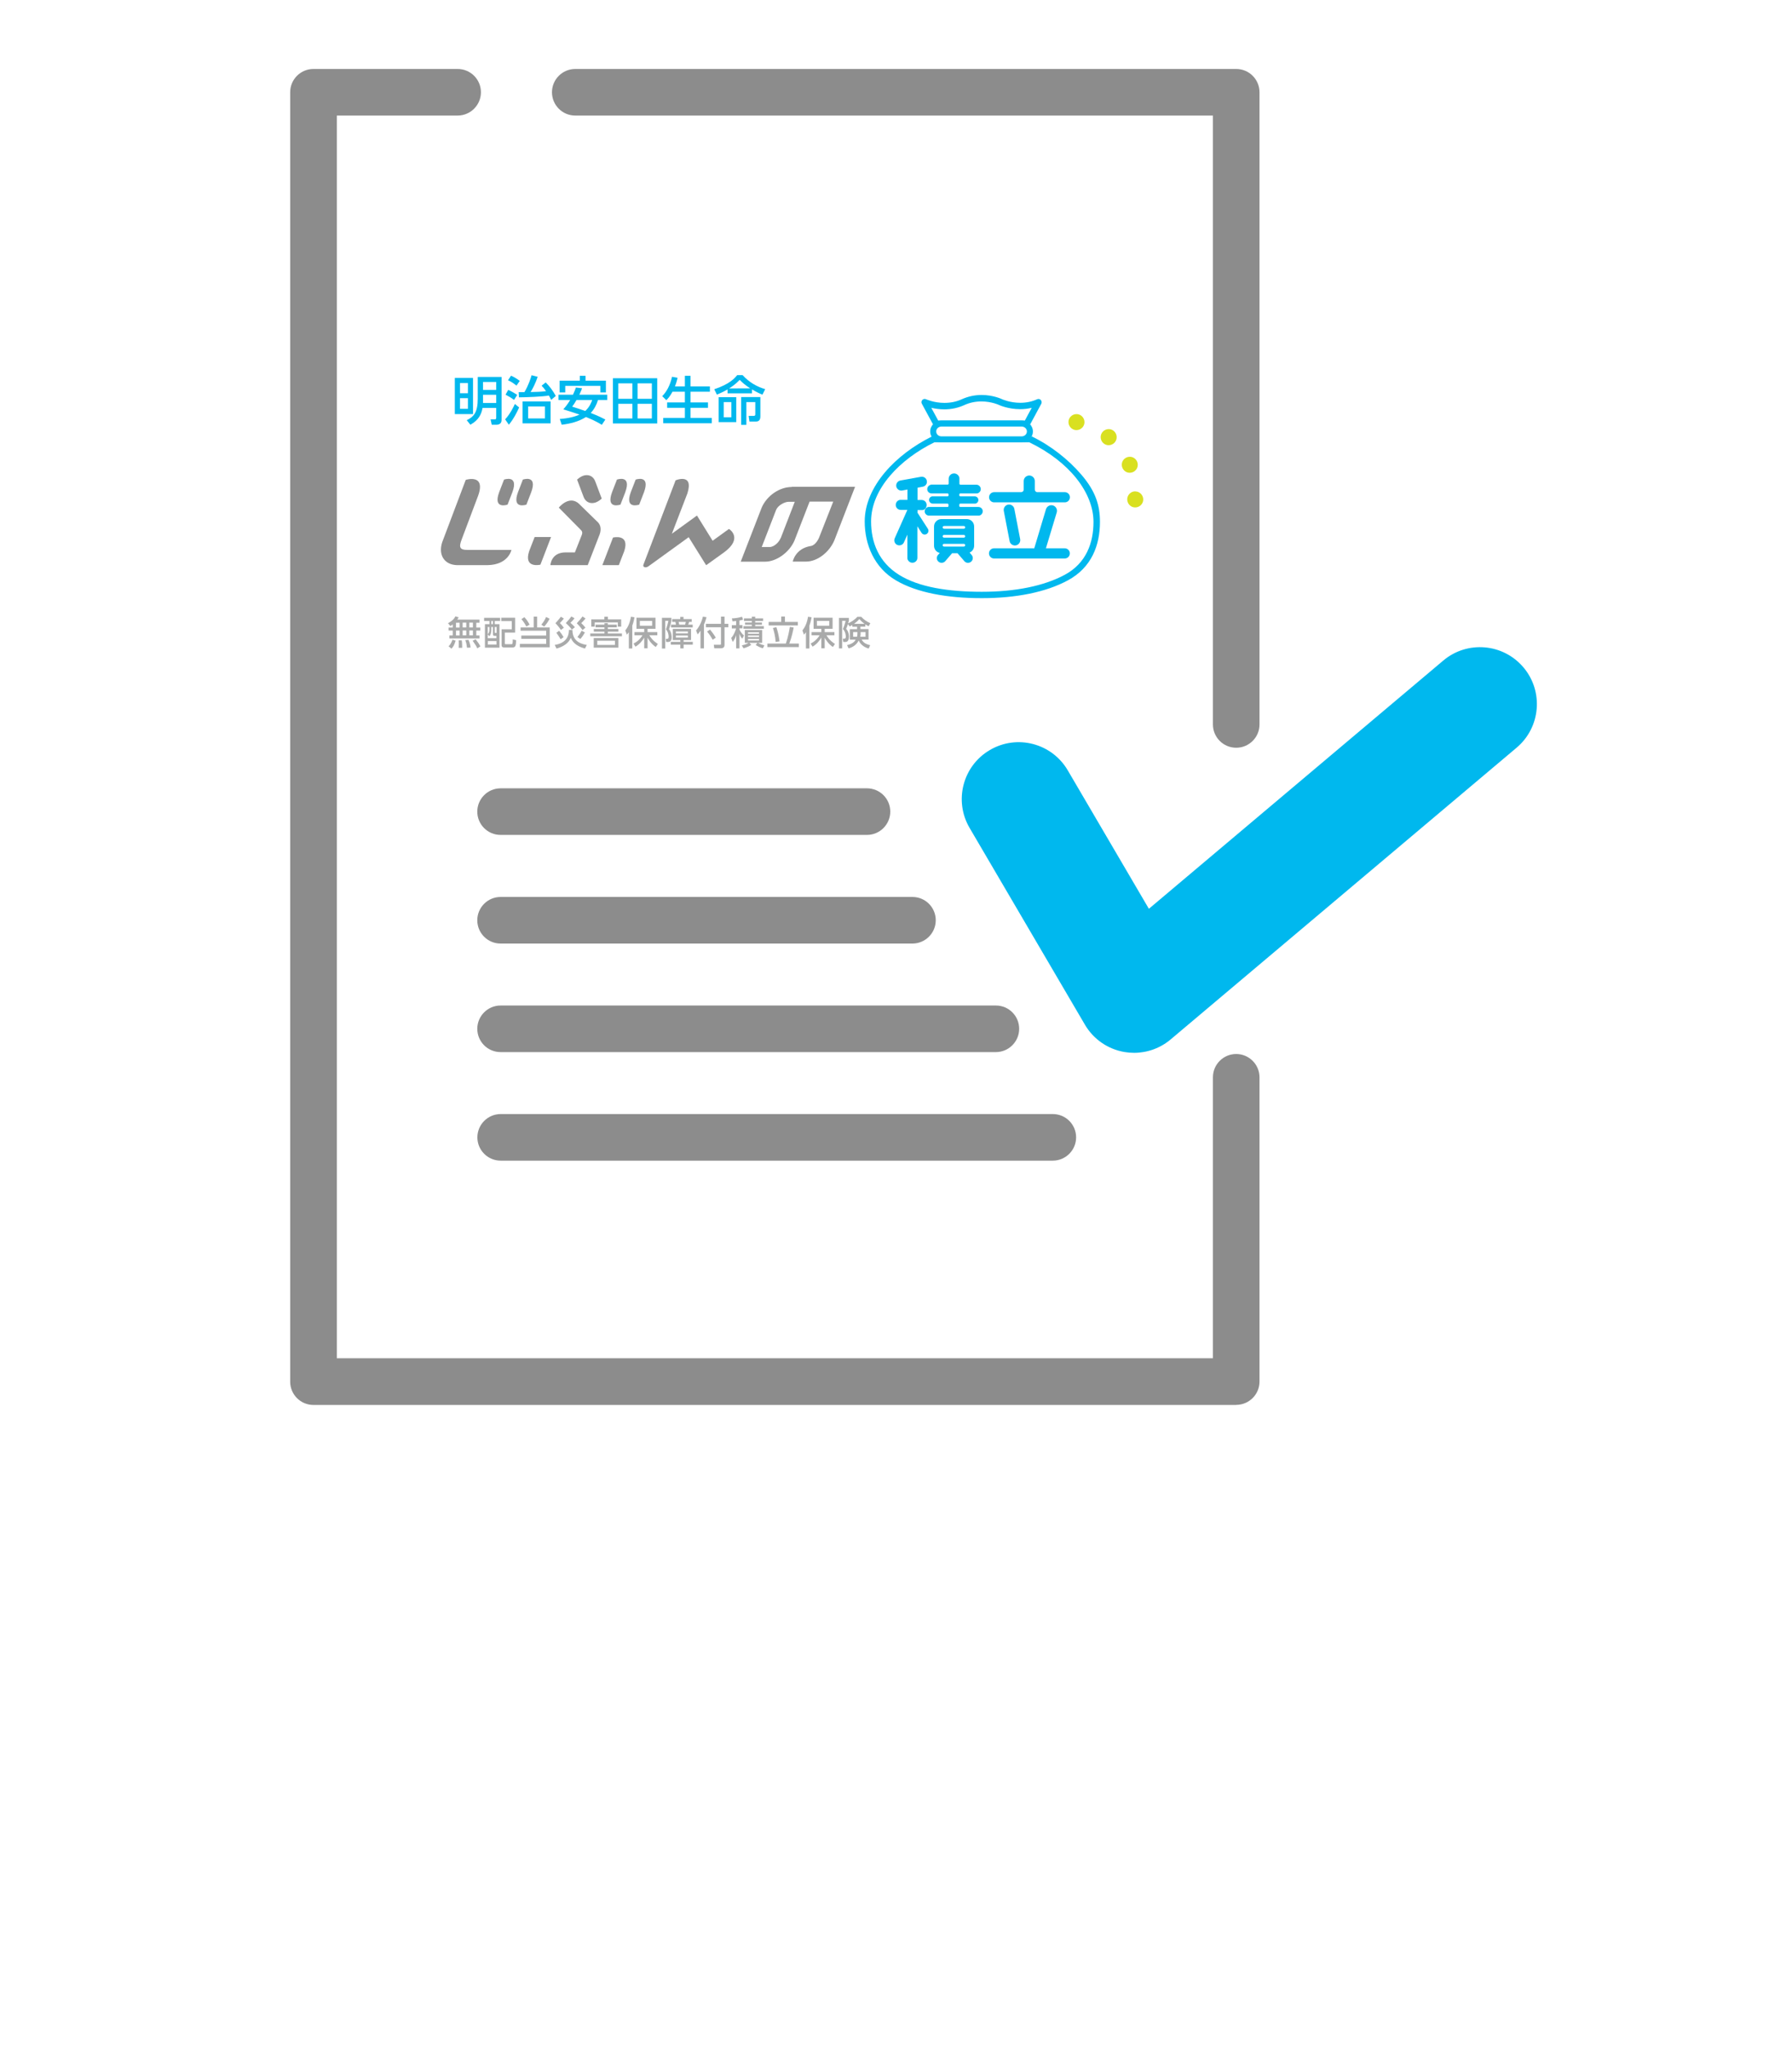 <?xml version="1.0" encoding="UTF-8"?><svg id="_レイヤー_2" xmlns="http://www.w3.org/2000/svg" viewBox="0 0 197 225"><defs><style>.cls-1{fill:#00b8ee;}.cls-2{fill:#fff;}.cls-3{fill:#8c8c8c;}.cls-4{fill:#a9aaaa;}.cls-5{fill:#d9e020;}</style></defs><g id="_レイヤー_1-2"><rect class="cls-2" width="197" height="225"/><polygon class="cls-2" points="34.46 10.14 34.46 151.85 135.9 151.85 135.9 129.22 135.9 24.06 135.9 10.14 34.46 10.14"/><path class="cls-3" d="m135.9,82.18c-1.42,0-2.56-1.15-2.56-2.56V12.7H63.24c-1.42,0-2.56-1.15-2.56-2.56s1.15-2.56,2.56-2.56h72.66c1.42,0,2.56,1.15,2.56,2.56v69.48c0,1.42-1.15,2.56-2.56,2.56Z"/><path class="cls-3" d="m135.9,154.41H34.46c-1.42,0-2.56-1.15-2.56-2.56V10.14c0-1.42,1.15-2.56,2.56-2.56h15.85c1.42,0,2.56,1.15,2.56,2.56s-1.15,2.56-2.56,2.56h-13.28v136.58h96.31v-30.88c0-1.42,1.15-2.56,2.56-2.56s2.56,1.15,2.56,2.56v33.44c0,1.42-1.15,2.56-2.56,2.56Z"/><path class="cls-3" d="m95.31,91.76h-40.28c-1.42,0-2.56-1.15-2.56-2.56s1.15-2.56,2.56-2.56h40.28c1.42,0,2.56,1.15,2.56,2.56s-1.15,2.56-2.56,2.56Z"/><path class="cls-3" d="m100.31,103.7h-45.28c-1.42,0-2.56-1.15-2.56-2.56s1.15-2.56,2.56-2.56h45.28c1.42,0,2.56,1.15,2.56,2.56s-1.15,2.56-2.56,2.56Z"/><path class="cls-3" d="m109.48,115.63h-54.45c-1.42,0-2.56-1.15-2.56-2.56s1.15-2.56,2.56-2.56h54.45c1.42,0,2.56,1.15,2.56,2.56s-1.15,2.56-2.56,2.56Z"/><path class="cls-3" d="m115.74,127.56h-60.7c-1.42,0-2.56-1.15-2.56-2.56s1.15-2.56,2.56-2.56h60.7c1.42,0,2.56,1.15,2.56,2.56s-1.15,2.56-2.56,2.56Z"/><path class="cls-1" d="m124.67,115.71c-.35,0-.71-.03-1.06-.09-1.82-.31-3.41-1.41-4.34-3l-12.68-21.63c-1.75-2.98-.75-6.82,2.23-8.56,2.98-1.75,6.81-.75,8.56,2.23l8.92,15.22,32.36-27.28c2.64-2.23,6.59-1.89,8.82.75,2.23,2.64,1.89,6.59-.75,8.82l-38.04,32.07c-1.14.96-2.57,1.47-4.03,1.47Z"/><path class="cls-5" d="m118.33,47.27c.49,0,.89-.39.89-.87,0-.49-.39-.89-.87-.89-.49,0-.89.39-.89.87,0,.49.39.89.87.89Z"/><path class="cls-5" d="m121.89,47.16c-.49,0-.89.39-.89.88,0,.49.39.89.87.89.49,0,.89-.39.89-.88,0-.49-.39-.89-.87-.89Z"/><path class="cls-5" d="m125.08,51.09c0-.49-.39-.89-.87-.89-.49,0-.89.39-.89.87,0,.49.39.89.87.89.49,0,.89-.39.89-.88Z"/><path class="cls-5" d="m124.81,54c-.49,0-.89.39-.89.88,0,.49.39.89.87.89.49,0,.89-.39.89-.87,0-.49-.39-.89-.87-.89Z"/><path class="cls-1" d="m51.44,43.22h-.87v-1.12h.87v1.12Zm-1.44-1.68v3.97h2v-3.97h-2Zm1.44,3.39h-.87v-1.17h.87v1.17Zm1.08-3.49v2.39c0,1.5-.45,1.99-1.21,2.35l.4.5c.96-.53,1.22-1.21,1.34-1.85h1.5v1.05c0,.18-.03.21-.18.21h-.44l.13.59h.56c.12,0,.52-.06.52-.5v-4.75h-2.61Zm2.03,1.41h-1.45v-.87h1.45v.87Zm0,1.44h-1.45v-.9h1.45v.9Z"/><path class="cls-1" d="m59.91,45.99h-1.85v-1.32h1.85v1.32Zm-2.46.54h3.08v-2.41h-3.08v2.41Zm-.43-3.42l.03.56c.75,0,2.73-.08,3.29-.2.14.24.19.36.25.48l.51-.43c-.31-.58-.72-1.11-1.11-1.49l-.45.36c.17.18.32.35.49.6-.48.07-1.03.09-1.7.1.21-.32.58-1.05.78-1.68l-.67-.17c-.1.35-.34,1.11-.79,1.86h-.64Zm-1.17-1.32c.4.19.57.31.93.59l.36-.52c-.5-.37-.78-.49-.96-.57l-.33.5Zm-.27,1.59c.39.2.59.32.93.57l.35-.55c-.24-.15-.58-.37-.99-.55l-.29.52Zm1.02,1.02c-.1.23-.51,1.1-1.07,1.69l.41.59c.53-.64.94-1.46,1.13-1.9l-.47-.38Z"/><path class="cls-1" d="m65.1,43.96c-.08.25-.27.75-.76,1.21-.47-.17-.94-.32-1.44-.48.14-.18.24-.32.48-.73h1.71m-1.78-1.37c-.07.2-.14.41-.32.79h-1.59v.58h1.28c-.29.5-.59.84-.75,1.03.73.22,1.26.4,1.78.58-.51.22-1.15.4-2.17.48l.21.63c.94-.11,1.87-.34,2.67-.85.97.39,1.48.7,1.74.86l.39-.58c-.27-.14-.76-.4-1.61-.72.39-.42.64-.9.8-1.43h1.02v-.58h-3.07c.19-.42.25-.56.3-.71l-.67-.08Zm-1.78.54h.61v-.72h3.86v.72h.61v-1.29h-2.24v-.54h-.63v.54h-2.22v1.29Z"/><path class="cls-1" d="m69.52,43.83h-1.55v-1.7h1.55v1.7Zm-2.14,2.71h4.87v-4.97h-4.87v4.97Zm2.14-.55h-1.55v-1.61h1.55v1.61Zm2.14-2.16h-1.57v-1.7h1.57v1.7Zm0,2.16h-1.57v-1.61h1.57v1.61Z"/><path class="cls-1" d="m73.93,43.05c-.29.54-.52.77-.68.93l-.45-.44c.51-.52.86-1.19,1.08-2.13l.61.11c-.05.2-.12.51-.29.95h1.09v-1.17h.62v1.17h2.13v.58h-2.13v1.18h1.92v.59h-1.92v1.11h2.34v.59h-5.34v-.59h2.38v-1.11h-1.95v-.59h1.95v-1.18h-1.36"/><path class="cls-1" d="m80.4,45.86h-.84v-1.67h.84v1.67Zm-1.4.53h1.94v-2.74h-1.94v2.74Zm.97-3.16h2.7v-.43c.59.35.93.49,1.15.57l.3-.6c-.88-.26-1.75-.73-2.48-1.54h-.6c-.27.33-.81.98-2.52,1.55l.29.59c.29-.12.69-.29,1.17-.57v.43Zm.18-.54h0c.33-.21.67-.43,1.17-.94.26.27.61.59,1.16.93h0s-2.33.01-2.33.01Zm1.33.96v3.04h.57v-2.5h.98v1.36c0,.12-.06.16-.2.16h-.53l.09.62h.72c.48,0,.48-.42.48-.62v-2.07h-2.12Z"/><path class="cls-4" d="m49.77,68.63c-.12.09-.19.13-.27.17l-.25-.31c.54-.28.72-.56.81-.75l.36.1c-.03.07-.06.14-.15.26h2.44v.34h-.35v.53h.44v.33h-.44v.54h.35v.33h-3.31v-.33h.37v-.54h-.46v-.33h.46v-.34Zm.32,1.78c-.15.49-.26.67-.46.88l-.32-.26c.13-.12.28-.29.43-.72l.36.1Zm.04-1.97v.53h.4v-.53h-.4Zm0,.86v.54h.4v-.54h-.4Zm.63,1.07c.05.24.05.69.05.83h-.39c.01-.09.02-.13.02-.42,0-.07,0-.23-.02-.4h.34Zm.1-1.94v.53h.4v-.53h-.4Zm0,.86v.54h.4v-.54h-.4Zm.64,1.03c.07.15.22.56.23.85l-.39.02c-.05-.38-.07-.51-.19-.84l.35-.03Zm.09-1.89v.53h.4v-.53h-.4Zm0,.86v.54h.4v-.54h-.4Zm.7.97c.32.43.36.47.52.78l-.34.22c-.08-.2-.15-.33-.51-.84l.34-.16Z"/><path class="cls-4" d="m54.98,67.9v.35h-.59v.35h.52v2.58h-1.6v-2.58h.5v-.35h-.59v-.35h1.76Zm-.79,1.01h-.18v.32c0,.37-.1.57-.21.7l-.18-.21v.42h.95v-.26h-.19c-.15,0-.19-.04-.19-.19v-.77Zm-.39,0h-.18v.79c.18-.17.18-.4.18-.5v-.28Zm.78,1.55h-.95v.38h.95v-.38Zm-.39-2.21h-.18v.35h.18v-.35Zm.39.66h-.19v.56c0,.08,0,.09.08.09h.12v-.65Zm2.04.62h-1.12v1.18c0,.08.03.09.11.09h.59c.08,0,.11,0,.14-.08.02-.07.03-.26.03-.45l.37.09c-.02.59-.06.8-.4.8h-.88c-.12,0-.32,0-.32-.26v-1.74h1.12v-.9h-1.15v-.37h1.52v1.63Z"/><path class="cls-4" d="m59.05,67.77v1.19h1.38v2.18h-3.28v-.37h2.89v-.56h-2.73v-.36h2.73v-.53h-2.81v-.36h1.44v-1.19h.39Zm-1.19,1.09c-.09-.19-.33-.59-.54-.81l.32-.22c.23.24.37.43.58.82l-.36.21Zm1.64-.2c.21-.23.42-.56.53-.85l.39.19c-.15.31-.36.61-.6.87l-.31-.22Z"/><path class="cls-4" d="m60.98,70.88c.32-.05,1.58-.26,1.56-1.65h.39c-.01,1.36,1.11,1.57,1.58,1.65l-.2.4c-1.09-.3-1.41-.82-1.56-1.18-.24.62-.9,1-1.57,1.18l-.2-.4Zm.68-1.65c-.08-.12-.22-.34-.6-.74.28-.29.53-.62.6-.71l.33.2c-.18.22-.22.27-.44.5.17.16.21.22.44.51l-.33.24Zm-.03,1.03c-.07-.12-.19-.34-.47-.71l.3-.22c.13.13.42.54.5.69l-.33.24Zm1.23-1.06c-.07-.11-.23-.34-.66-.72.33-.36.46-.51.61-.73l.35.2c-.12.16-.23.29-.45.5.1.09.33.29.49.49l-.34.25Zm1.18.05c-.22-.34-.56-.67-.63-.75.25-.26.49-.56.63-.75l.33.23s-.27.32-.47.5c.21.21.34.35.46.5l-.32.27Zm-.56.76c.14-.17.35-.47.46-.69l.36.19c-.1.19-.29.48-.5.72l-.32-.22Z"/><path class="cls-4" d="m64.89,69.62h1.56v-.2h-1.17v-.29h1.17v-.18h-.98v-.3h.98v-.16h.37v.16h.99v.3h-.99v.18h1.16v.29h-1.16v.2h1.55v.31h-3.48v-.31Zm1.55-1.55v-.29h.39v.29h1.46v.8h-.37v-.46h-2.54v.46h-.38v-.8h1.45Zm1.54,2.05v1.06h-2.71v-1.06h2.71Zm-2.32.3v.46h1.94v-.46h-1.94Z"/><path class="cls-4" d="m69.13,69.48c-.07.11-.13.17-.22.27l-.17-.47c.3-.34.53-.9.62-1.5l.39.06c-.03.17-.08.47-.24.92v2.51h-.38v-1.78Zm.51,1.26c.41-.21.75-.52.99-.92h-.88v-.35h1.07v-.36h-.85v-1.22h2.09v1.22h-.87v.36h1.07v.35h-.88c.35.58.77.84.94.95l-.23.34c-.58-.4-.85-.93-.9-1.03v1.17h-.37v-1.17c-.22.36-.5.72-.96.99l-.22-.34Zm.7-2.5v.53h1.35v-.53h-1.35Z"/><path class="cls-4" d="m72.76,67.9h1.05v.33c-.09.47-.21.78-.26.92.29.33.29.86.29.89,0,.51-.3.52-.44.52h-.17l-.04-.35h.11c.12,0,.2,0,.2-.24,0-.12-.02-.5-.29-.8.11-.26.25-.83.27-.94h-.35v3.05h-.36v-3.37Zm3.21,1.22v1.22h-.82v.2h1.01v.31h-1.01v.41h-.36v-.41h-1.05v-.31h1.05v-.2h-.83v-1.22h2.01Zm-1.66-.47c-.01-.09-.05-.25-.06-.3h-.35v-.31h.88v-.24h.36v.24h.9v.31h-.28c-.04.16-.09.27-.1.3h.49v.31h-2.38v-.31h.53Zm-.01.75v.21h1.32v-.21h-1.32Zm0,.45v.22h1.32v-.22h-1.32Zm1.01-1.2c.04-.11.06-.19.08-.3h-.79c.03.1.05.2.07.3h.64Z"/><path class="cls-4" d="m77,69.33c-.15.22-.22.3-.31.39l-.17-.43c.38-.43.64-1.02.75-1.52l.4.06c-.04.15-.11.41-.28.81v2.62h-.38v-1.92Zm2.25-1.56h.4v.79h.42v.38h-.42v1.92c0,.27-.12.39-.44.39h-.69l-.05-.39h.69c.09.01.1-.05.1-.1v-1.82h-1.66v-.38h1.66v-.79Zm-1.2,1.42c.33.38.53.72.64.89l-.34.23c-.08-.14-.3-.53-.62-.9l.33-.22Z"/><path class="cls-4" d="m80.95,68.25c-.14.02-.26.03-.43.04l-.06-.33c.33,0,.78-.07,1.11-.18l.12.32c-.1.03-.22.07-.4.1v.5h.33v.36h-.33v.13s.17.4.5.65l-.19.35c-.11-.12-.21-.24-.31-.55v1.62h-.36v-1.45c-.11.36-.22.53-.38.74l-.17-.43c.36-.39.52-.98.54-1.05h-.47v-.36h.48v-.45Zm.59,2.69c.11-.03.49-.12.77-.29h-.43v-1.41h1.91v1.41h-.46c.06.04.28.17.7.28l-.17.32c-.26-.07-.58-.22-.79-.37l.2-.23h-.89l.21.22c-.23.17-.6.31-.85.38l-.19-.31Zm1.11-3.16h.37v.18h.87v.29h-.87v.17h.74v.24h-.74v.16h.95v.28h-2.24v-.28h.92v-.16h-.75v-.24h.75v-.17h-.86v-.29h.86v-.18Zm-.42,1.71v.16h1.21v-.16h-1.21Zm0,.36v.16h1.21v-.16h-1.21Zm0,.37v.17h1.21v-.17h-1.21Z"/><path class="cls-4" d="m86.39,70.73c.26-.76.37-1.4.44-1.83l.42.07c-.07.38-.2,1.02-.48,1.76h1.05v.39h-3.46v-.39h2.02Zm-.1-2.97v.59h1.42v.39h-3.21v-.39h1.38v-.59h.41Zm-1.02,2.79c-.04-.59-.16-1.1-.3-1.53l.38-.09c.23.66.31,1.29.35,1.56l-.42.06Z"/><path class="cls-4" d="m88.6,69.48c-.07.11-.13.17-.22.27l-.17-.47c.3-.34.53-.9.62-1.5l.39.06c-.03.17-.08.47-.24.92v2.51h-.38v-1.78Zm.51,1.26c.41-.21.75-.52.99-.92h-.88v-.35h1.07v-.36h-.85v-1.22h2.09v1.22h-.87v.36h1.07v.35h-.88c.35.58.77.84.94.95l-.23.34c-.58-.4-.85-.93-.9-1.03v1.17h-.37v-1.17c-.22.36-.5.72-.96.99l-.22-.34Zm.7-2.5v.53h1.35v-.53h-1.35Z"/><path class="cls-4" d="m93.74,68.66c-.17.11-.25.15-.34.19l-.18-.26c-.1.31-.16.43-.2.52.31.32.31.8.31.85,0,.6-.31.6-.44.6h-.19l-.05-.37h.17c.09,0,.16-.02.16-.23,0-.04,0-.51-.32-.83.15-.31.27-.74.3-.9h-.38v3.03h-.35v-3.35h1.09v.31c-.03.09-.03.13-.09.29.27-.12.69-.35,1.02-.72h.43c.28.31.64.55,1,.7l-.19.34c-.1-.06-.16-.09-.36-.21v.25h-.54v.27h.89v1.15h-.76c.17.29.37.48.94.62l-.16.37c-.84-.23-1.07-.82-1.1-.89-.24.49-.67.75-1.11.87l-.17-.36c.17-.04.72-.16.95-.6h-.65v-1.15h.8v-.27h-.52v-.22Zm.52.81h-.47v.51h.43c.03-.13.04-.23.04-.38v-.13Zm.78-.91c-.29-.21-.46-.39-.57-.53-.19.24-.36.37-.58.53h1.15Zm-.43,1.07c0,.12-.01.23-.04.35h.58v-.51h-.54v.16Z"/><path class="cls-1" d="m114.42,43.96c-.1-.11-.27-.14-.4-.08-.57.26-1.2.39-1.86.39-1.13,0-1.99-.39-1.99-.39-.04-.02-.97-.47-2.26-.47-.76,0-1.49.16-2.18.47-.59.27-1.23.4-1.91.4-1.15,0-2.01-.4-2.02-.4-.14-.07-.3-.03-.41.08-.1.11-.13.28-.05.41l1.25,2.31c.11-.13.26-.22.42-.27v.19h9.85v-.18c.14.05.27.13.38.24l1.23-2.28c.07-.13.05-.3-.05-.41Zm-1.75,2.26h-9.53l-.76-1.4c.39.09.88.17,1.43.17.78,0,1.52-.16,2.2-.47.59-.27,1.22-.4,1.88-.4,1.12,0,1.94.39,1.96.4.04.02,1,.45,2.3.45.44,0,.86-.05,1.27-.15l-.75,1.39Z"/><path class="cls-1" d="m113.39,47.95c-.14.35-.78.66-1.16.66h.92c4.41,2.12,7.06,5.55,7.06,8.75,0,2.28-.78,4.54-3.17,5.82-2.27,1.22-5.42,1.86-9.1,1.86s-6.92-.5-9.1-1.86c-2.25-1.4-3.08-3.59-3.08-5.87,0-3.58,3.17-6.84,6.96-8.7h1.12c-.38,0-1.25-.29-1.39-.64-3.97,1.96-7.39,5.5-7.39,9.34,0,2.55,1.05,5.08,3.44,6.48,2.32,1.36,5.64,1.95,9.44,1.95s7.07-.67,9.44-1.95c2.63-1.41,3.54-3.88,3.54-6.43,0-1.8-.46-3.35-2.05-5.2-1.44-1.67-3.34-3.18-5.47-4.21Z"/><path class="cls-1" d="m106.26,57.05h-2.77c-.45,0-.81.37-.81.81v2.12c0,.39.27.71.63.79l-.2.23c-.18.22-.16.54.06.73.22.19.55.16.74-.05l.76-.88h.59l.76.88c.19.22.52.24.74.05.22-.19.24-.51.06-.73h0l-.23-.27c.29-.12.5-.41.5-.75v-2.12c0-.45-.36-.81-.81-.81Zm-.3,3.02h-2.18c-.08,0-.15-.07-.15-.15s.07-.15.15-.15h2.18c.08,0,.15.07.15.15s-.07.15-.15.15Zm0-.98h-2.18c-.08,0-.15-.07-.15-.15s.07-.15.15-.15h2.18c.08,0,.15.07.15.15s-.07.15-.15.15Zm0-.98h-2.18c-.08,0-.15-.07-.15-.15s.07-.15.15-.15h2.18c.08,0,.15.07.15.15s-.07.15-.15.15Z"/><path class="cls-1" d="m100.87,56.32v-.26h.54c.31-.02.5-.35.45-.66-.05-.27-.28-.45-.55-.45h0s-.44,0-.44,0v-1.35l.58-.11c.3-.06.5-.34.44-.64-.05-.3-.34-.5-.64-.45l-2.27.41c-.3.06-.5.34-.45.65.06.3.34.5.65.45l.58-.11v1.14h-.73s-.07,0-.1,0c-.3.05-.5.34-.45.65.05.27.28.45.55.45h0s.72,0,.72,0l-1.39,3.12c-.12.28,0,.61.28.73.28.12.61,0,.73-.28l.38-.85v2.53s0,.07,0,.1c.06.3.34.5.65.45.27-.05.46-.28.45-.55v-3.45s.46.72.46.72c.12.19.38.25.57.12.19-.12.25-.38.12-.57l-1.16-1.8Z"/><path class="cls-1" d="m102.33,53.28c-.26.05-.43.3-.39.56.04.23.25.39.47.39h1.76c.06,0,.11.05.11.11v.1c0,.06-.05.11-.11.11h-1.64s-.04,0-.06,0c-.22.04-.37.25-.33.47.03.19.2.32.38.33h1.64c.06,0,.11.05.11.11v.15c0,.06-.05.11-.11.11h-2.02s-.06,0-.09,0c-.26.05-.43.3-.39.56.04.23.25.39.47.39h5.42s.06,0,.09,0c.26-.05.43-.3.39-.56-.04-.23-.25-.39-.47-.39h-1.99c-.06,0-.11-.05-.11-.11v-.15h0c0-.06.05-.11.11-.11h1.58s.05,0,.07,0c.22-.04.37-.25.33-.47-.04-.2-.21-.33-.4-.33h-1.58c-.06,0-.11-.05-.11-.11v-.1c0-.06.05-.11.11-.11h1.76s.06,0,.09,0c.26-.05.44-.3.39-.56-.04-.23-.25-.4-.47-.4h-1.76c-.06,0-.11-.05-.11-.11h0v-.53s0-.07,0-.11c-.06-.32-.37-.54-.69-.48-.29.05-.49.3-.49.58h0v.53c0,.06-.05.11-.11.11h-1.76s-.06,0-.09,0Z"/><path class="cls-3" d="m87.05,53.52c-1.37,0-2.76.97-3.32,2.28l-2.3,5.93h2.68c1.25,0,2.66-1.02,3.22-2.3h0l1.67-4.3h2.6l-1.55,3.94c-.06.15-.39.86-.92.94-1.71.27-1.98,1.71-1.98,1.71h1.46c1.25,0,2.54-1.02,3.1-2.3l2.29-5.92h-6.96s0,0,0,0Zm-1.24,5.63c-.16.43-.71.97-1.2.97h-.87l1.58-4.08c.21-.51.95-.89,1.37-.89h.68l-1.55,4.01Z"/><path class="cls-3" d="m55.41,52.71l-.53,1.37c-.73,1.96.92,1.38.92,1.38l.53-1.37c.72-1.97-.92-1.38-.92-1.38Z"/><path class="cls-3" d="m57.48,52.71l-.53,1.37c-.73,1.96.92,1.38.92,1.38l.53-1.37c.72-1.97-.92-1.38-.92-1.38Z"/><path class="cls-3" d="m67.82,52.71l-.53,1.37c-.73,1.96.92,1.38.92,1.38l.53-1.37c.72-1.97-.92-1.38-.92-1.38Z"/><path class="cls-3" d="m69.88,52.71l-.53,1.37c-.73,1.96.92,1.38.92,1.38l.53-1.37c.72-1.97-.92-1.38-.92-1.38Z"/><path class="cls-3" d="m56.23,60.44h-4.83c-.85,0-.99-.27-.64-1.17l1.72-4.57c1.09-2.72-1.28-1.96-1.28-1.96l-2.58,6.83h0c-.47,1.39.21,2.49,1.59,2.54h3.4s0,0,0,0c2.29-.04,2.61-1.67,2.61-1.67Z"/><path class="cls-3" d="m64.51,52.22c-.1,0-.2.01-.31.04-.19.05-.37.15-.55.28l-.21.17.72,1.91c.16.42.5.67.92.67.1,0,.2-.01.31-.04.19-.05.37-.15.55-.28l.21-.17-.72-1.91c-.16-.42-.5-.67-.92-.67Z"/><path class="cls-3" d="m63.7,55.41c-1.11-1.08-2.27.38-2.27.38l2.47,2.5c.11.11.14.28.07.47l-.77,1.95h-1.02c-1.61,0-1.67,1.4-1.67,1.4h4.1s1.31-3.37,1.31-3.37c.19-.53.12-1.01-.17-1.32l-2.06-2.01Z"/><path class="cls-3" d="m67.39,59.08l-1.17,3.03h1.81l.6-1.55h0c.63-1.94-1.24-1.48-1.24-1.48Z"/><path class="cls-3" d="m58.77,59.03l-.6,1.55h0c-.63,1.94,1.24,1.48,1.24,1.48l1.17-3.04h-1.81Z"/><path class="cls-3" d="m80.14,58.13l-1.8,1.3-1.72-2.77-2.76,2,1.71-4.44c.72-2.28-1.3-1.43-1.3-1.43l-3.54,9.28h0c-.09.25.23.39.54.18h0s4.44-3.21,4.44-3.21l1.92,3.08,1.95-1.4c2.18-1.59.57-2.58.57-2.58Z"/><path class="cls-1" d="m117.05,54.09h-3.01c-.16,0-.28-.13-.28-.28v-.94c0-.34-.28-.61-.61-.61s-.61.27-.61.61v.94c0,.16-.13.28-.28.28h-2.97c-.31,0-.56.25-.56.56s.25.56.56.56h7.77c.31,0,.56-.25.56-.56s-.25-.56-.56-.56Z"/><path class="cls-1" d="m112.15,59.25s-.64-3.32-.64-3.32c-.06-.32-.37-.53-.69-.47-.32.06-.53.37-.47.69,0,0,.64,3.32.64,3.32.06.32.37.53.69.47.32-.06.53-.37.47-.69Z"/><path class="cls-1" d="m117.05,60.26h-2.07l1.19-3.94c.1-.33-.09-.67-.41-.77-.33-.1-.67.09-.77.41l-1.29,4.3h-4.42c-.31,0-.56.25-.56.56s.25.56.56.56h7.77c.31,0,.56-.25.56-.56s-.25-.56-.56-.56Z"/><path class="cls-1" d="m112.31,48.62h-8.81c-.68,0-1.24-.54-1.24-1.2s.56-1.2,1.24-1.2h8.81c.68,0,1.24.54,1.24,1.2s-.56,1.2-1.24,1.2Zm-8.81-1.74c-.32,0-.58.24-.58.54s.26.54.58.54h8.81c.32,0,.58-.24.58-.54s-.26-.54-.58-.54h-8.81Z"/></g></svg>